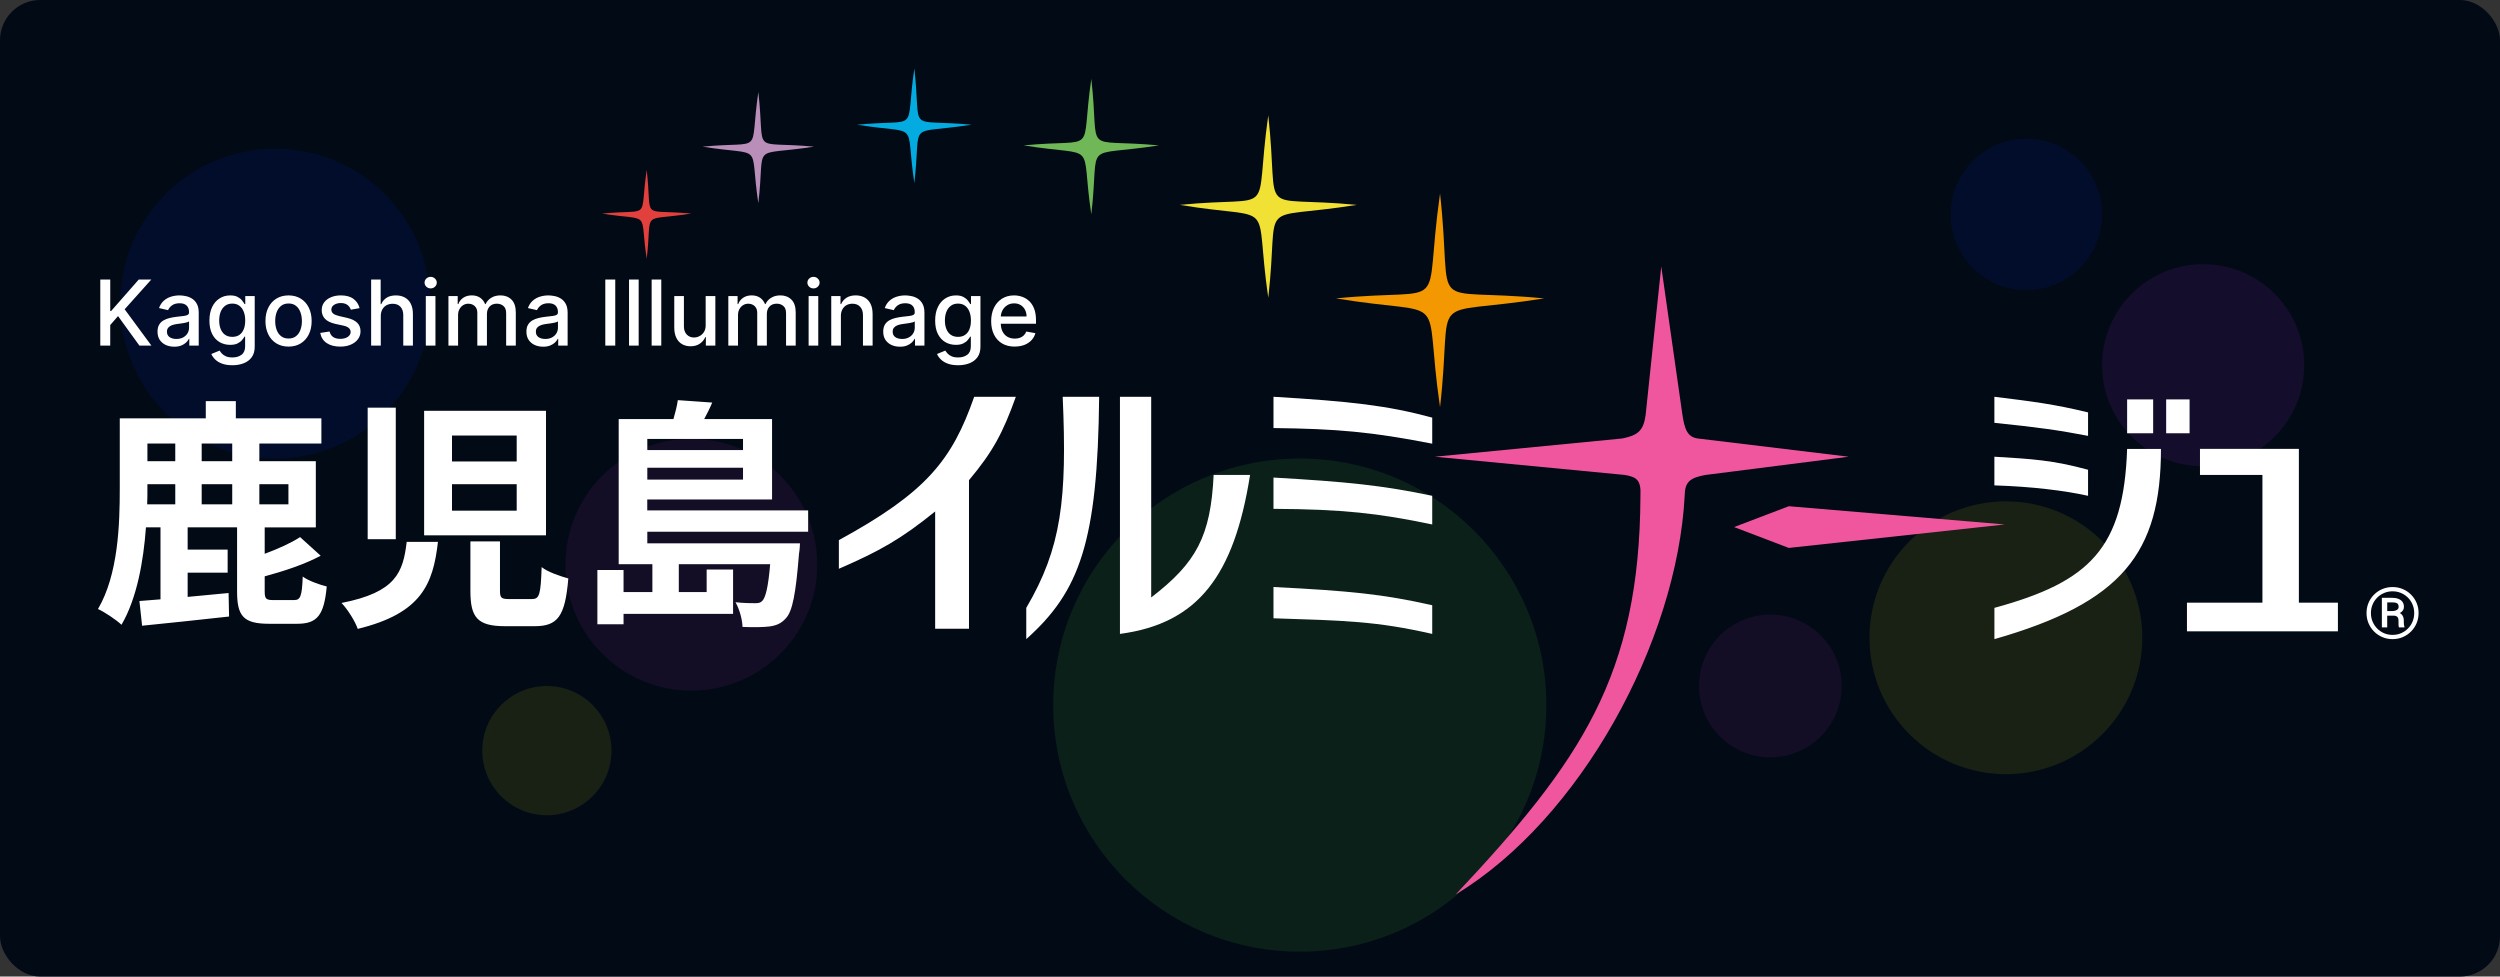 <?xml version="1.0" encoding="UTF-8"?>
<svg xmlns="http://www.w3.org/2000/svg" viewBox="0 0 1024 400">
  <rect x="0" y="0" width="1024" height="400" fill="#333333" stroke="none"/>
  <defs>
    <style>
      .cls-1 {
        fill: #6fb757;
      }

      .cls-2 {
        fill: #04abe1;
      }

      .cls-3, .cls-4 {
        fill: #fff;
      }

      .cls-5 {
        fill: #f39800;
      }

      .cls-4 {
        fill-rule: evenodd;
      }

      .cls-6 {
        fill: #ef569e;
      }

      .cls-7 {
        isolation: isolate;
      }

      .cls-8 {
        fill: #020a16;
      }

      .cls-9 {
        fill: #e2403c;
      }

      .cls-10 {
        fill: #f1e134;
      }

      .cls-11 {
        fill: #c3c;
      }

      .cls-11, .cls-12, .cls-13, .cls-14, .cls-15 {
        mix-blend-mode: screen;
        opacity: .09;
      }

      .cls-12 {
        fill: #6f3;
      }

      .cls-13 {
        fill: #ff0;
      }

      .cls-16 {
        fill: #b98eb9;
      }

      .cls-14 {
        fill: #03f;
      }

      .cls-15 {
        fill: #c3f;
      }
    </style>
  </defs>
  <g class="cls-7">
    <g id="_レイヤー_1" data-name="レイヤー 1">
      <rect class="cls-8" x="0" width="1024" height="400" rx="16.5" ry="16.5"/>
      <circle class="cls-14" cx="830.01" cy="87.81" r="31.02"/>
      <circle class="cls-13" cx="224" cy="307.45" r="26.47"/>
      <circle class="cls-14" cx="112.72" cy="124.36" r="63.46"/>
      <circle class="cls-11" cx="283.17" cy="231.31" r="51.56"/>
      <circle class="cls-15" cx="902.42" cy="149.6" r="41.39"/>
      <circle class="cls-13" cx="821.61" cy="261.22" r="55.88"/>
      <circle class="cls-12" cx="532.39" cy="288.81" r="100.99"/>
      <circle class="cls-11" cx="725.14" cy="280.97" r="29.22"/>
      <path class="cls-3" d="M399.03,162.52c-9.08,25.97-19.6,39.17-55.43,58.71v11.74c16.48-7.17,25.32-12.04,39.44-23.48v48.03h13.86v-60.84c9.92-11.83,13.93-19.52,19.19-34.16h-17.06Z"/>
      <path class="cls-3" d="M450.2,162.52h-14.92c1.85,42.05-.52,61.97-14.92,86.46v12.81c21.83-19.53,29.27-39.66,29.85-99.27Z"/>
      <path class="cls-3" d="M471.52,162.52h-12.79v97.13c31.98-4.27,46.75-23.79,53.3-65.11h-14.92c-1.21,25.12-7.07,35.97-25.58,50.17v-82.19Z"/>
      <path class="cls-3" d="M521.62,175.33v-12.81c31.76,1.9,46.63,3.55,65.02,8.54v10.67c-24.89-4.86-39.16-6.1-65.02-6.4Z"/>
      <path class="cls-3" d="M521.62,208.42v-12.81c30.1,1.72,44.75,3.21,65.02,7.47v11.74c-21.92-4.58-36.59-6.25-65.02-6.4Z"/>
      <path class="cls-3" d="M521.62,253.25v-12.81c31.1,1.57,44.89,2.91,65.02,7.47v11.74c-22.92-5.23-35.9-5.47-65.02-6.4Z"/>
      <path class="cls-4" d="M816.9,162.52v10.67c17.88,1.84,26.31,3.01,38.37,5.34v-9.61c-13.6-3.32-22.47-4.45-38.37-6.4ZM816.9,187.07v11.74c15.61.51,28.78,2.14,38.37,4.27v-10.67c-14.36-3.92-22.99-4.43-38.37-5.34ZM871.27,177.47v-13.88h10.66v13.88h-10.66ZM887.26,163.59v13.88h9.59v-13.88h-9.59ZM885.13,183.87h-13.86c-1.39,40.78-15.25,54.43-54.36,65.11v12.81c52.23-14.94,68.22-35.22,68.22-77.92ZM901.11,183.87v10.67h25.58v52.3h-30.91v11.74h61.83v-11.74h-15.99v-62.98h-40.51ZM980.22,252.17h-2.42v4.82h-2.19v-12.13h4.19c.99,0,1.85.14,2.57.43.73.28,1.29.69,1.68,1.24.4.54.6,1.22.6,2.04,0,.51-.12.97-.37,1.37-.25.4-.62.75-1.11,1.04-.07.04-.15.08-.22.13.33.15.59.34.79.57.57.65.86,1.47.86,2.47v.8c0,.35.02.69.06,1.01.04.31.11.58.2.8v.23h-2.25c-.1-.25-.16-.6-.18-1.06,0-.46-.01-.79-.01-1v-.77c0-.67-.17-1.17-.5-1.5-.33-.33-.89-.5-1.68-.5ZM977.81,250.3v-3.57h2c.67,0,1.2.06,1.59.18.39.11.67.31.83.59.17.27.26.64.26,1.11,0,.36-.12.67-.36.91-.23.25-.54.44-.93.57-.38.12-.8.19-1.25.2h-2.13ZM971.82,254.63c-.46-1.09-.69-2.27-.69-3.52s.23-2.44.69-3.51c.46-1.08,1.1-2.03,1.91-2.84.81-.81,1.75-1.44,2.82-1.88,1.08-.46,2.23-.68,3.45-.68s2.38.23,3.44.68c1.07.45,2.01,1.07,2.82,1.88.82.81,1.46,1.76,1.91,2.84.46,1.07.69,2.24.69,3.51s-.23,2.43-.69,3.52c-.45,1.08-1.09,2.04-1.91,2.85-.81.81-1.75,1.44-2.82,1.9-1.06.45-2.21.67-3.44.67s-2.37-.22-3.45-.67c-1.07-.46-2.01-1.09-2.82-1.9-.81-.82-1.45-1.77-1.91-2.85ZM970.16,246.89c-.55,1.29-.83,2.7-.83,4.21s.28,2.92.83,4.21c.55,1.29,1.32,2.43,2.3,3.4.98.97,2.11,1.73,3.39,2.27,1.29.54,2.67.81,4.14.81s2.85-.27,4.13-.81c1.29-.54,2.42-1.3,3.39-2.27.98-.97,1.75-2.1,2.3-3.4.56-1.29.84-2.7.84-4.21s-.28-2.92-.84-4.21c-.55-1.29-1.32-2.42-2.3-3.38-.97-.97-2.1-1.72-3.39-2.25-1.28-.54-2.66-.81-4.13-.81s-2.85.27-4.14.81c-1.28.53-2.41,1.28-3.39,2.25-.98.96-1.75,2.09-2.3,3.38Z"/>
      <path class="cls-10" d="M483.24,83.92c41.03-4.08,30.09,6.79,36.24-36.68,4.79,43.47-6.15,32.6,36.24,36.68-42.4,6.79-31.46-4.08-36.24,38.04-6.15-42.11,4.79-31.25-36.24-38.04Z"/>
      <path class="cls-5" d="M547.2,122.22c48.27-4.77,35.4,7.96,42.64-42.97,5.63,50.92-7.24,38.19,42.64,42.97-49.88,7.96-37.01-4.77-42.64,44.56-7.24-49.33,5.63-36.6-42.64-44.56Z"/>
      <path class="cls-1" d="M419.28,59.55c31.38-3.03,23.01,5.05,27.72-27.25,3.66,32.29-4.71,24.22,27.72,27.25-32.42,5.05-24.06-3.03-27.72,28.26-4.71-31.28,3.66-23.21-27.72-28.26Z"/>
      <path class="cls-2" d="M351.06,51.08c26.55-2.56,19.47,4.27,23.45-23.06,3.1,27.33-3.98,20.49,23.45,23.06-27.43,4.27-20.35-2.56-23.45,23.91-3.98-26.47,3.1-19.64-23.45-23.91Z"/>
      <path class="cls-16" d="M287.75,60.07c25.88-2.48,18.98,4.14,22.86-22.36,3.02,26.5-3.88,19.88,22.86,22.36-26.74,4.14-19.84-2.48-22.86,23.19-3.88-25.67,3.02-19.05-22.86-23.19Z"/>
      <path class="cls-9" d="M246.6,87.48c20.7-1.99,15.18,3.31,18.29-17.89,2.42,21.2-3.11,15.9,18.29,17.89-21.39,3.31-15.87-1.99-18.29,18.55-3.11-20.54,2.42-15.24-18.29-18.55Z"/>
      <path class="cls-6" d="M688.98,168.92l-8.53-59.77-6.4,60.84c-.87,6.47-3.22,8.34-9.59,9.61l-76.75,7.47,77.82,7.47c4.69.82,6.75,1.93,6.4,8.54-.32,73.79-24.52,108.87-75.69,163.31,51.17-30.95,90.61-103.54,93.81-163.31.04-5.84,2.32-7.4,8.53-8.54l58.63-7.47-61.83-7.47c-4.12-.62-5.4-3.42-6.4-10.67Z"/>
      <path class="cls-6" d="M732.68,207.35l-22.39,8.54,22.39,8.54,88.48-9.61-88.48-7.47Z"/>
      <path class="cls-3" d="M60.38,198.34v1.69c0,2.08,0,4.27-.1,6.55h11.51v-8.24h-11.41ZM71.79,181.66h-11.41v7.25h11.41v-7.25ZM95.12,188.91v-7.25h-12.51v7.25h12.51ZM95.12,206.57v-8.24h-12.51v8.24h12.51ZM118.14,198.34h-11.91v8.24h11.91v-8.24ZM111.99,245.78h8.54c2.48,0,3.18-1.49,3.47-9.63,2.18,1.69,6.95,3.37,9.83,4.07-1.09,11.91-3.97,15.28-12.11,15.28h-11.51c-10.52,0-13.1-3.18-13.1-13.2v-26.3h-20.25v9.13h16.38v9.43h-16.38v9.93c5.46-.5,11.12-1.09,16.77-1.59l.2,9.63c-12.51,1.39-25.71,2.78-35.63,3.77l-1.09-10.12c2.58-.2,5.46-.4,8.63-.69v-29.48h-5.96c-.99,13.7-3.67,29.08-10.02,39.9-2.08-1.99-6.95-5.26-9.63-6.45,8.34-14.19,8.93-34.74,8.93-49.43v-28.68h35.23v-7.05h12.31v7.05h35.04v10.32h-25.41v7.25h23.13v27.1h-20.94v10.82c5.56-2.08,10.92-4.47,14.49-6.85l8.44,7.64c-6.65,3.57-15.19,6.35-22.93,8.44v6.25c0,2.98.6,3.47,3.57,3.47ZM166.58,221.96h12.8c-1.99,17.47-6.85,29.28-32.85,35.63-1.09-3.18-4.17-8.04-6.65-10.62,22.33-4.37,25.21-12.51,26.7-25.01ZM192.68,221.76h12.11v20.15c0,2.98.5,3.47,3.87,3.47h9.13c3.18,0,3.67-1.69,4.07-13.1,2.38,1.99,7.74,3.77,10.92,4.66-1.29,15.58-4.37,19.55-13.8,19.55h-12.11c-11.41,0-14.19-3.67-14.19-14.39v-20.35ZM150.6,166.97h11.51v53.89h-11.51v-53.89ZM173.72,168.26h49.92v51.02h-49.92v-51.02ZM185.14,178.39v10.62h26.5v-10.62h-26.5ZM185.14,198.34v10.82h26.5v-10.82h-26.5ZM304.34,179.78h-39.2v4.57h39.2v-4.57ZM265.14,196.45h39.2v-4.86h-39.2v4.86ZM331.04,217.79h-65.9v4.76h62.53s-.1,2.78-.4,4.27c-1.29,16.28-2.68,23.62-5.36,26.4-1.89,2.18-3.97,2.98-6.65,3.37-2.38.3-6.45.4-11.12.2-.1-3.18-1.29-7.34-2.88-10.12,3.47.4,6.65.4,8.04.4,1.29,0,2.18-.1,2.98-.99,1.29-1.39,2.38-5.46,3.18-14.99h-37.42v11.41h11.41v-9.23h10.82v18.16h-44.86v4.27h-10.72v-22.23h10.72v9.03h11.81v-11.41h-13.8v-59.45h22.43c.79-2.68,1.49-5.56,1.79-7.74l14.09.99c-.99,2.38-2.18,4.66-3.28,6.75h27.79v32.95h-51.12v4.47h65.9v8.73Z"/>
      <path class="cls-3" d="M41.08,141.56v-27.07h4.08v12.93h.33l11.35-12.93h5.14l-10.92,12.19,10.96,14.88h-4.92l-8.75-12.09-3.2,3.67v8.42h-4.08ZM71.38,142.01c-1.29,0-2.45-.24-3.49-.71-1.04-.49-1.86-1.18-2.47-2.1-.6-.92-.9-2.04-.9-3.37,0-1.15.22-2.09.66-2.83.44-.74,1.04-1.33,1.78-1.76.75-.43,1.59-.76,2.51-.98.93-.22,1.87-.39,2.83-.5,1.22-.14,2.2-.26,2.96-.34.76-.1,1.31-.25,1.65-.46.34-.21.52-.56.52-1.03v-.09c0-1.15-.33-2.05-.98-2.68-.64-.63-1.6-.95-2.88-.95s-2.38.3-3.15.89c-.76.58-1.28,1.23-1.57,1.94l-3.71-.85c.44-1.23,1.08-2.23,1.93-2.99.85-.77,1.84-1.32,2.95-1.67,1.11-.35,2.28-.53,3.5-.53.81,0,1.67.1,2.58.29.92.18,1.77.53,2.56,1.03.8.5,1.46,1.22,1.97,2.15.51.93.77,2.13.77,3.61v13.48h-3.86v-2.78h-.16c-.26.51-.64,1.01-1.15,1.51-.51.49-1.17.9-1.97,1.23-.8.33-1.76.49-2.88.49ZM72.24,138.84c1.09,0,2.03-.22,2.8-.65.78-.43,1.38-1,1.78-1.69.41-.7.62-1.46.62-2.26v-2.62c-.14.14-.41.27-.82.4-.4.11-.85.22-1.36.3-.51.08-1.01.15-1.49.22-.48.06-.89.11-1.22.16-.77.1-1.47.26-2.1.49-.63.23-1.13.56-1.51.99-.37.42-.56.99-.56,1.69,0,.98.36,1.72,1.08,2.22.72.49,1.64.74,2.76.74ZM95.18,149.6c-1.61,0-3-.21-4.16-.63-1.15-.42-2.1-.98-2.83-1.68-.73-.7-1.28-1.46-1.64-2.29l3.4-1.4c.24.39.56.8.95,1.23.41.44.95.82,1.64,1.12.7.31,1.59.46,2.68.46,1.5,0,2.74-.37,3.71-1.1.98-.72,1.47-1.88,1.47-3.46v-3.99h-.25c-.24.43-.58.91-1.03,1.44-.44.53-1.05.99-1.82,1.37-.78.39-1.78.58-3.03.58-1.6,0-3.05-.37-4.34-1.12-1.28-.76-2.29-1.87-3.04-3.34-.74-1.48-1.11-3.3-1.11-5.46s.37-4.01,1.1-5.55c.74-1.54,1.75-2.72,3.04-3.54,1.29-.83,2.74-1.24,4.37-1.24,1.26,0,2.28.21,3.05.63.78.41,1.38.9,1.81,1.45.44.56.78,1.04,1.02,1.47h.29v-3.29h3.87v20.75c0,1.74-.41,3.18-1.22,4.3-.81,1.12-1.91,1.95-3.29,2.48-1.37.54-2.93.81-4.65.81ZM95.14,137.98c1.14,0,2.1-.26,2.88-.79.79-.54,1.39-1.3,1.8-2.3.41-1,.62-2.21.62-3.61s-.2-2.57-.61-3.61c-.41-1.04-1-1.85-1.78-2.43-.78-.59-1.75-.89-2.91-.89s-2.18.31-2.97.93c-.79.61-1.39,1.44-1.8,2.48-.4,1.05-.59,2.22-.59,3.52s.2,2.5.61,3.5c.41,1,1,1.79,1.8,2.35.8.56,1.79.85,2.96.85ZM118.19,141.97c-1.9,0-3.56-.44-4.98-1.31-1.42-.87-2.52-2.09-3.3-3.66-.78-1.57-1.18-3.4-1.18-5.5s.39-3.95,1.18-5.52,1.89-2.8,3.3-3.67c1.42-.87,3.08-1.31,4.98-1.31s3.56.44,4.98,1.31c1.42.87,2.52,2.1,3.3,3.67.78,1.58,1.18,3.42,1.18,5.52s-.39,3.93-1.18,5.5c-.78,1.57-1.89,2.79-3.3,3.66-1.42.87-3.08,1.31-4.98,1.31ZM118.2,138.66c1.23,0,2.26-.33,3.07-.98.81-.65,1.41-1.52,1.8-2.6.4-1.08.59-2.28.59-3.58s-.2-2.48-.59-3.57c-.39-1.09-.99-1.97-1.8-2.63-.81-.66-1.83-.99-3.07-.99s-2.27.33-3.09.99c-.81.66-1.41,1.54-1.81,2.63-.39,1.08-.58,2.27-.58,3.57s.19,2.5.58,3.58c.4,1.08,1,1.95,1.81,2.6.82.65,1.85.98,3.09.98ZM147.28,126.22l-3.58.63c-.15-.46-.39-.89-.71-1.31-.32-.41-.75-.75-1.3-1.02-.55-.26-1.23-.4-2.05-.4-1.12,0-2.05.25-2.8.75-.75.49-1.12,1.13-1.12,1.92,0,.68.25,1.22.75,1.64.5.41,1.31.75,2.43,1.02l3.22.74c1.87.43,3.26,1.1,4.18,2,.92.9,1.37,2.07,1.37,3.5,0,1.22-.35,2.3-1.06,3.25-.7.94-1.67,1.68-2.92,2.22-1.24.54-2.68.81-4.32.81-2.27,0-4.13-.48-5.56-1.45-1.44-.98-2.32-2.37-2.64-4.16l3.82-.58c.24,1,.73,1.75,1.47,2.26.74.5,1.71.75,2.89.75,1.3,0,2.33-.27,3.11-.81.78-.55,1.16-1.21,1.16-2,0-.63-.24-1.17-.71-1.6-.47-.43-1.19-.76-2.15-.98l-3.44-.75c-1.89-.43-3.3-1.12-4.2-2.06-.9-.94-1.35-2.14-1.35-3.58,0-1.2.33-2.25,1-3.15.67-.9,1.59-1.6,2.78-2.1,1.18-.51,2.53-.77,4.06-.77,2.19,0,3.92.48,5.18,1.43,1.26.94,2.09,2.21,2.5,3.79ZM155.97,129.51v12.05h-3.95v-27.07h3.9v10.07h.25c.48-1.09,1.2-1.96,2.18-2.6.98-.64,2.26-.96,3.83-.96,1.39,0,2.61.29,3.65.86,1.05.57,1.86,1.43,2.43,2.56.58,1.13.87,2.54.87,4.23v12.91h-3.95v-12.44c0-1.49-.38-2.64-1.15-3.46-.77-.83-1.83-1.24-3.2-1.24-.93,0-1.77.2-2.51.59-.73.4-1.31.98-1.73,1.74-.41.76-.62,1.67-.62,2.75ZM174.41,141.56v-20.3h3.95v20.3h-3.95ZM176.4,118.13c-.69,0-1.28-.23-1.77-.69-.48-.47-.73-1.02-.73-1.67s.24-1.21.73-1.67c.49-.47,1.08-.7,1.77-.7s1.27.23,1.76.7c.49.46.74,1.01.74,1.67s-.25,1.2-.74,1.67c-.49.46-1.07.69-1.76.69ZM183.68,141.56v-20.3h3.79v3.3h.25c.42-1.12,1.11-1.99,2.07-2.62.96-.63,2.11-.95,3.45-.95s2.49.32,3.41.95c.93.63,1.61,1.51,2.05,2.62h.21c.49-1.08,1.26-1.95,2.31-2.59,1.06-.65,2.32-.98,3.78-.98,1.84,0,3.34.58,4.51,1.73,1.17,1.15,1.76,2.89,1.76,5.22v13.61h-3.95v-13.24c0-1.37-.37-2.37-1.12-2.99-.75-.62-1.64-.93-2.68-.93-1.29,0-2.29.4-3,1.19-.71.78-1.07,1.79-1.07,3.03v12.94h-3.94v-13.49c0-1.1-.34-1.99-1.03-2.66-.69-.67-1.58-1-2.68-1-.75,0-1.44.2-2.08.59-.63.39-1.13.93-1.52,1.63-.38.7-.57,1.5-.57,2.42v12.52h-3.95ZM222.48,142.01c-1.29,0-2.45-.24-3.49-.71-1.04-.49-1.86-1.18-2.47-2.1-.6-.92-.9-2.04-.9-3.37,0-1.15.22-2.09.66-2.83.44-.74,1.04-1.33,1.78-1.76.75-.43,1.59-.76,2.51-.98.93-.22,1.87-.39,2.83-.5,1.22-.14,2.2-.26,2.96-.34.76-.1,1.31-.25,1.65-.46.34-.21.52-.56.52-1.03v-.09c0-1.15-.33-2.05-.98-2.68-.64-.63-1.6-.95-2.88-.95s-2.38.3-3.15.89c-.76.58-1.28,1.23-1.57,1.94l-3.71-.85c.44-1.23,1.08-2.23,1.93-2.99.85-.77,1.84-1.32,2.95-1.67,1.11-.35,2.28-.53,3.5-.53.81,0,1.67.1,2.58.29.92.18,1.77.53,2.56,1.03.8.5,1.46,1.22,1.97,2.15.51.93.77,2.13.77,3.61v13.48h-3.86v-2.78h-.16c-.26.51-.64,1.01-1.15,1.51-.51.49-1.17.9-1.97,1.23s-1.76.49-2.88.49ZM223.34,138.84c1.09,0,2.03-.22,2.8-.65.78-.43,1.38-1,1.78-1.69.41-.7.62-1.46.62-2.26v-2.62c-.14.14-.41.27-.82.4-.4.11-.85.22-1.36.3-.51.08-1.01.15-1.49.22-.49.06-.89.11-1.22.16-.77.1-1.47.26-2.1.49-.63.23-1.13.56-1.51.99-.37.42-.55.99-.55,1.69,0,.98.36,1.72,1.08,2.22.72.49,1.64.74,2.76.74ZM252.01,114.5v27.07h-4.08v-27.07h4.08ZM261.6,114.5v27.07h-3.95v-27.07h3.95ZM270.86,114.5v27.07h-3.95v-27.07h3.95ZM289.04,133.15v-11.88h3.97v20.3h-3.89v-3.52h-.21c-.47,1.08-1.22,1.99-2.25,2.71-1.02.71-2.3,1.07-3.82,1.07-1.3,0-2.46-.29-3.46-.86-1-.58-1.78-1.44-2.35-2.58-.56-1.14-.85-2.54-.85-4.22v-12.91h3.95v12.44c0,1.38.38,2.49,1.15,3.31.77.82,1.76,1.23,2.99,1.23.74,0,1.48-.18,2.21-.55.74-.37,1.35-.93,1.84-1.68.49-.75.74-1.7.73-2.85ZM298.32,141.56v-20.3h3.79v3.3h.25c.42-1.12,1.12-1.99,2.08-2.62.96-.63,2.11-.95,3.45-.95s2.49.32,3.41.95c.93.63,1.61,1.51,2.05,2.62h.21c.48-1.08,1.26-1.95,2.31-2.59,1.06-.65,2.32-.98,3.78-.98,1.84,0,3.34.58,4.51,1.73,1.17,1.15,1.76,2.89,1.76,5.22v13.61h-3.95v-13.24c0-1.37-.37-2.37-1.12-2.99-.75-.62-1.64-.93-2.68-.93-1.29,0-2.29.4-3,1.19-.71.78-1.07,1.79-1.07,3.03v12.94h-3.94v-13.49c0-1.1-.34-1.99-1.03-2.66-.69-.67-1.58-1-2.68-1-.75,0-1.44.2-2.07.59-.63.39-1.13.93-1.52,1.63-.38.7-.57,1.5-.57,2.42v12.52h-3.95ZM331.21,141.56v-20.3h3.95v20.3h-3.95ZM333.21,118.13c-.69,0-1.28-.23-1.77-.69-.49-.47-.73-1.02-.73-1.67s.24-1.21.73-1.67c.49-.47,1.08-.7,1.77-.7s1.27.23,1.76.7c.49.46.74,1.01.74,1.67s-.25,1.2-.74,1.67c-.48.46-1.07.69-1.76.69ZM344.43,129.51v12.05h-3.95v-20.3h3.79v3.3h.25c.47-1.08,1.2-1.94,2.19-2.59,1-.65,2.27-.98,3.79-.98,1.38,0,2.6.29,3.64.87,1.04.57,1.85,1.43,2.42,2.56.57,1.14.86,2.54.86,4.22v12.91h-3.95v-12.44c0-1.47-.38-2.62-1.15-3.45-.77-.84-1.82-1.26-3.16-1.26-.92,0-1.73.2-2.45.59-.7.4-1.26.98-1.68,1.74-.41.76-.61,1.67-.61,2.75ZM368.63,142.01c-1.29,0-2.45-.24-3.49-.71-1.04-.49-1.86-1.18-2.47-2.1-.6-.92-.9-2.04-.9-3.37,0-1.15.22-2.09.66-2.83.44-.74,1.03-1.33,1.78-1.76s1.59-.76,2.51-.98c.93-.22,1.87-.39,2.83-.5,1.22-.14,2.2-.26,2.96-.34.76-.1,1.31-.25,1.65-.46.34-.21.52-.56.52-1.03v-.09c0-1.15-.33-2.05-.98-2.68-.64-.63-1.6-.95-2.88-.95s-2.38.3-3.15.89c-.76.58-1.28,1.23-1.57,1.94l-3.71-.85c.44-1.23,1.08-2.23,1.93-2.99.85-.77,1.84-1.32,2.95-1.67,1.11-.35,2.28-.53,3.5-.53.81,0,1.67.1,2.58.29.92.18,1.77.53,2.56,1.03.8.5,1.46,1.22,1.97,2.15.51.93.77,2.13.77,3.61v13.48h-3.86v-2.78h-.16c-.26.51-.64,1.01-1.15,1.51-.51.49-1.17.9-1.97,1.23-.8.33-1.76.49-2.88.49ZM369.49,138.84c1.09,0,2.03-.22,2.8-.65.78-.43,1.38-1,1.78-1.69.41-.7.62-1.46.62-2.26v-2.62c-.14.14-.41.27-.82.4-.4.11-.85.22-1.36.3-.51.08-1.01.15-1.49.22-.49.06-.89.11-1.22.16-.77.1-1.47.26-2.1.49-.63.23-1.13.56-1.51.99-.37.42-.55.99-.55,1.69,0,.98.36,1.72,1.08,2.22.72.49,1.64.74,2.76.74ZM392.43,149.6c-1.61,0-3-.21-4.16-.63-1.15-.42-2.1-.98-2.83-1.68-.73-.7-1.28-1.46-1.64-2.29l3.4-1.4c.24.39.56.8.95,1.23.41.44.95.82,1.64,1.12.7.31,1.59.46,2.68.46,1.5,0,2.74-.37,3.71-1.1.98-.72,1.47-1.88,1.47-3.46v-3.99h-.25c-.24.43-.58.91-1.03,1.44-.44.53-1.05.99-1.82,1.37-.78.39-1.79.58-3.03.58-1.6,0-3.05-.37-4.33-1.12-1.28-.76-2.29-1.87-3.04-3.34-.74-1.48-1.11-3.3-1.11-5.46s.36-4.01,1.1-5.55c.74-1.54,1.75-2.72,3.04-3.54,1.29-.83,2.74-1.24,4.37-1.24,1.26,0,2.28.21,3.05.63.78.41,1.38.9,1.81,1.45.44.56.78,1.04,1.02,1.47h.29v-3.29h3.87v20.75c0,1.74-.41,3.18-1.22,4.3-.81,1.12-1.91,1.95-3.29,2.48-1.37.54-2.93.81-4.65.81ZM392.39,137.98c1.14,0,2.1-.26,2.88-.79.79-.54,1.39-1.3,1.8-2.3.41-1,.62-2.21.62-3.61s-.2-2.57-.61-3.61c-.41-1.04-1-1.85-1.78-2.43-.78-.59-1.75-.89-2.91-.89s-2.18.31-2.97.93c-.79.61-1.39,1.44-1.8,2.48-.4,1.05-.59,2.22-.59,3.52s.2,2.5.61,3.5c.41,1,1,1.79,1.8,2.35.8.56,1.79.85,2.96.85ZM415.64,141.97c-2,0-3.72-.43-5.17-1.28-1.44-.86-2.55-2.08-3.33-3.64-.78-1.57-1.16-3.41-1.16-5.51s.39-3.91,1.16-5.5c.78-1.59,1.88-2.82,3.28-3.71,1.41-.89,3.06-1.33,4.94-1.33,1.15,0,2.26.19,3.33.57,1.08.38,2.04.97,2.9,1.78.85.81,1.53,1.86,2.02,3.16.49,1.29.74,2.85.74,4.69v1.4h-16.14v-2.96h12.27c0-1.04-.21-1.96-.64-2.76-.42-.81-1.02-1.45-1.78-1.92-.76-.47-1.65-.7-2.67-.7-1.11,0-2.08.27-2.91.82-.82.54-1.45,1.24-1.9,2.11-.44.86-.66,1.8-.66,2.82v2.31c0,1.36.24,2.51.71,3.46.48.95,1.16,1.68,2.02,2.18.86.49,1.87.74,3.03.74.75,0,1.43-.11,2.05-.32.62-.22,1.15-.55,1.6-.98s.79-.97,1.03-1.6l3.74.67c-.3,1.1-.84,2.07-1.61,2.89-.77.82-1.73,1.46-2.89,1.92-1.16.45-2.47.67-3.95.67Z"/>
    </g>
  </g>
</svg>